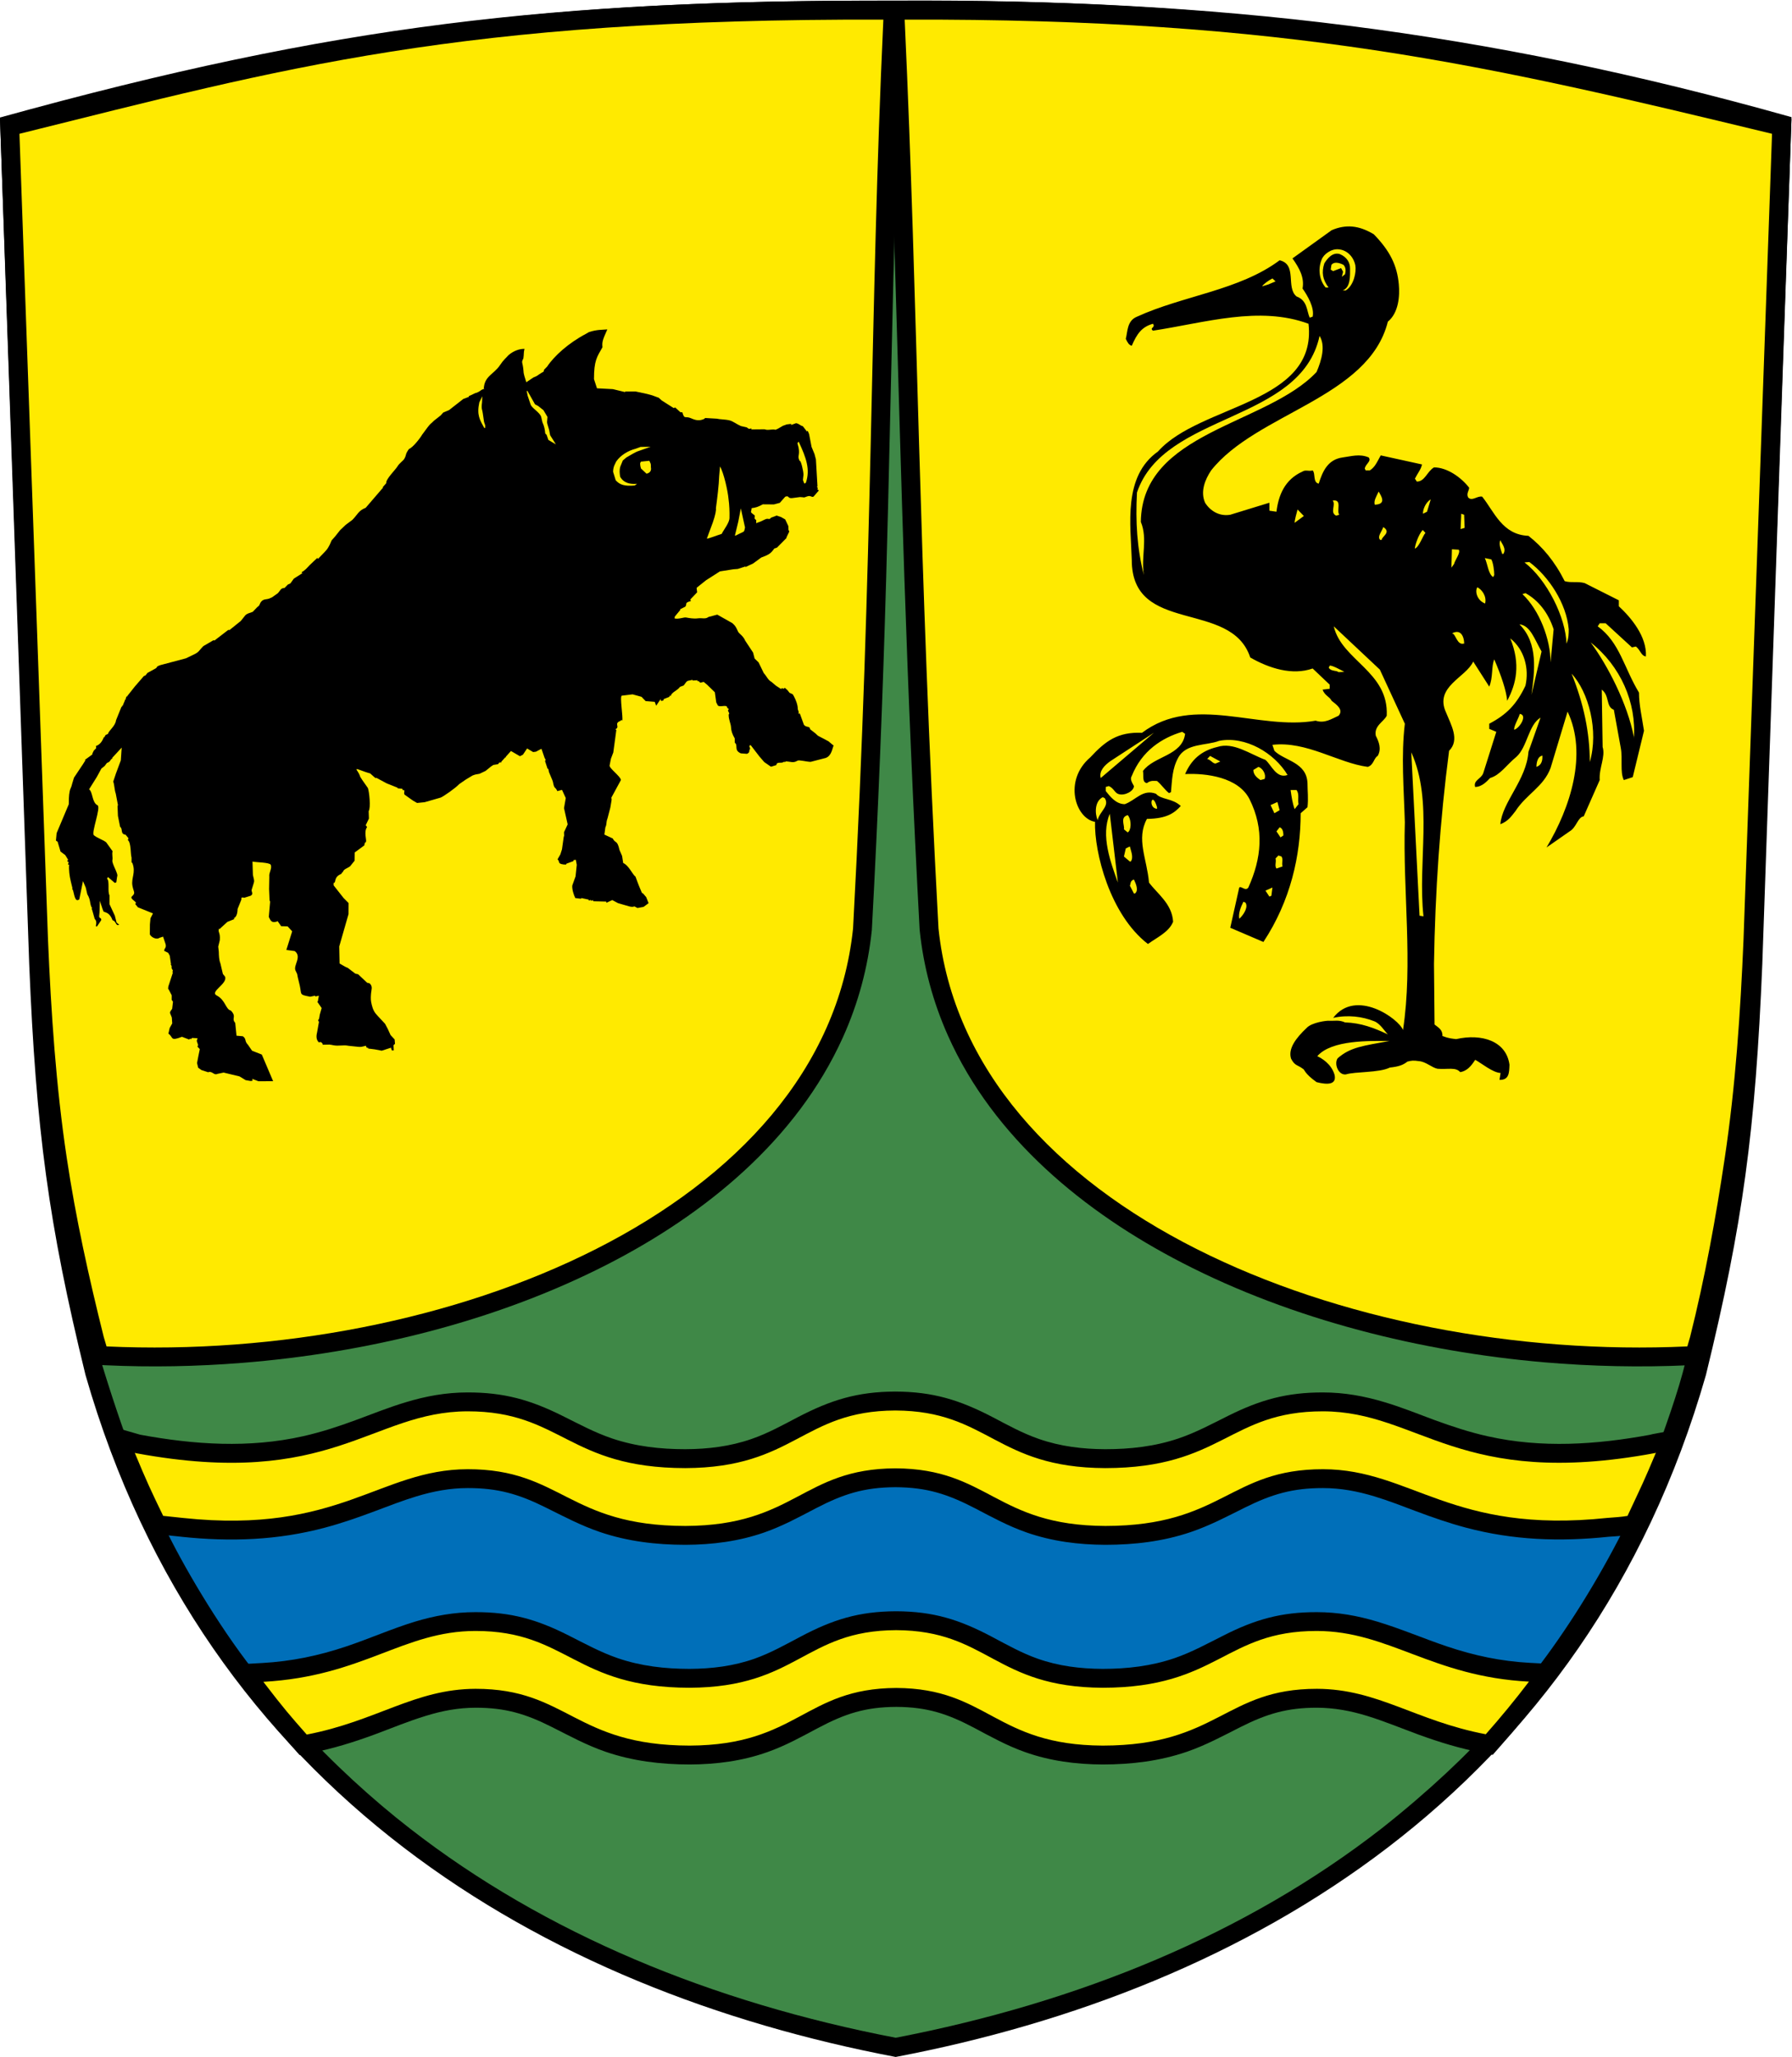 <?xml version="1.0" encoding="UTF-8" standalone="no"?>
<!-- Created with Inkscape (http://www.inkscape.org/) -->

<svg
   xmlns:dc="http://purl.org/dc/elements/1.1/"
   xmlns:cc="http://creativecommons.org/ns#"
   xmlns:rdf="http://www.w3.org/1999/02/22-rdf-syntax-ns#"
   xmlns:svg="http://www.w3.org/2000/svg"
   xmlns="http://www.w3.org/2000/svg"
   xmlns:sodipodi="http://sodipodi.sourceforge.net/DTD/sodipodi-0.dtd"
   xmlns:inkscape="http://www.inkscape.org/namespaces/inkscape"
   version="1.1"
   id="svg29"
   xml:space="preserve"
   width="160.132"
   height="183.763"
   viewBox="0 0 160.132 183.763"
   sodipodi:docname="SQB2018.01.svg"
   inkscape:version="0.92.2 5c3e80d, 2017-08-06"><defs
     id="defs33"><clipPath
       clipPathUnits="userSpaceOnUse"
       id="clipPath41"><path
         d="M 10.231,1.258 H 130.33 V 139.081 H 10.231 Z"
         id="path39"
         inkscape:connector-curvature="0" /></clipPath><clipPath
       clipPathUnits="userSpaceOnUse"
       id="clipPath49"><path
         d="M 0,141.73 H 141.73 V 0 H 0 Z"
         id="path47"
         inkscape:connector-curvature="0" /></clipPath></defs><sodipodi:namedview
     pagecolor="#ffffff"
     bordercolor="#666666"
     borderopacity="1"
     objecttolerance="10"
     gridtolerance="10"
     guidetolerance="10"
     inkscape:pageopacity="0"
     inkscape:pageshadow="2"
     inkscape:window-width="943"
     inkscape:window-height="703"
     id="namedview31"
     showgrid="false"
     inkscape:zoom="2.5982503"
     inkscape:cx="50.05538"
     inkscape:cy="138.99391"
     inkscape:window-x="0"
     inkscape:window-y="0"
     inkscape:window-maximized="0"
     inkscape:current-layer="g37" /><g
     id="g37"
     inkscape:groupmode="layer"
     inkscape:label="SQB2018.01"
     transform="matrix(1.333,0,0,-1.333,-13.641,185.441)"
     clip-path="url(#clipPath41)"><g
       id="g43"><g
         id="g45"
         clip-path="url(#clipPath49)"><g
           id="g51"
           transform="translate(121.374,41.392)"><path
             d="m 0,0 c 0.483,1.893 0.729,3.908 1.632,5.948 0.997,4.072 2.242,8.103 2.847,12.252 0.725,4.967 1.05,9.956 1.253,14.966 l 1.919,55.78 c -20.705,5.152 -36.772,7.821 -58.748,7.472 m 0,0 c -21.311,0.458 -37.252,-1.801 -58.851,-7.589 l 2.028,-55.666 c 0.206,-5.009 0.529,-9.999 1.251,-14.965 0.607,-4.149 1.487,-8.23 2.483,-12.303 7.403,-25.78 27.948,-39.9 53.089,-44.742 22.954,4.424 42.085,16.58 50.873,38.29 L 0,0 m -51.097,-40.134 c 23.6,4.488 46.295,17.736 54.315,45.703 2.487,10.164 3.318,16.412 3.78,27.546 l 1.958,56.757 c -20.678,5.829 -38.594,7.918 -60.053,7.813 -22.988,0.018 -37.432,-1.582 -60.046,-7.838 l 1.96,-56.732 c 0.46,-11.138 1.288,-17.387 3.775,-27.546 8.022,-27.967 30.705,-41.215 54.311,-45.703"
             style="fill:#000000;fill-opacity:1;fill-rule:nonzero;stroke:none"
             id="path53"
             inkscape:connector-curvature="0" /></g><g
           id="g55"
           transform="translate(19.306,41.143)"><path
             d="m 0,0 0.163,-0.041 c 13.012,-2.397 15.758,2.801 22.201,2.821 6.272,0 6.722,-3.798 14.559,-3.805 7.344,0.03 7.809,3.834 14.045,3.862 6.239,-0.028 6.7,-3.832 14.047,-3.862 7.84,0.007 8.287,3.805 14.559,3.805 6.446,-0.02 8.988,-5.225 22.031,-2.816 l 0.143,0.041 c 0.696,2.035 1.693,4.626 2.204,6.851 C 81.175,5.905 55.968,14.995 53.975,34.348 52.678,53.476 52.181,76.36 51.27,96.756 l -0.302,0.021 -0.287,-0.018 C 49.766,76.362 49.021,52.233 48.22,34.226 44.742,13.756 20.695,6.652 -2.336,6.863 -1.736,4.854 -0.752,1.867 0,0"
             style="fill:#3f8847;fill-opacity:1;fill-rule:nonzero;stroke:none"
             id="path57"
             inkscape:connector-curvature="0" /></g><g
           id="g59"
           transform="translate(103.512,25.718)"><path
             d="m 0,0 c -1.449,0.501 -2.903,0.877 -4.627,0.882 -6.271,0 -6.724,-3.798 -14.559,-3.806 -7.343,0.033 -7.809,3.831 -14.047,3.862 -6.238,-0.031 -6.716,-3.829 -14.059,-3.862 -7.838,0.008 -8.272,3.806 -14.546,3.806 -1.721,-0.005 -3.18,-0.384 -4.632,-0.885 -1.914,-0.718 -4.303,-1.71 -6.841,-2.191 2.334,-2.579 5.014,-5.02 7.51,-6.955 9.093,-7.074 20.28,-11.658 32.564,-14.024 12.296,2.368 23.49,6.953 32.591,14.039 3.147,2.484 5.833,5.03 7.504,6.961 C 4.837,-1.86 2.222,-0.838 0,0"
             style="fill:#3f8847;fill-opacity:1;fill-rule:nonzero;stroke:none"
             id="path61"
             inkscape:connector-curvature="0" /></g><g
           id="g63"
           transform="translate(70.711,137.742)"><path
             d="m 0,0 c -0.267,-5.801 -0.444,-11.602 -0.592,-17.404 -0.163,-6.664 -0.292,-13.327 -0.48,-19.988 -0.224,-7.848 -0.536,-15.689 -0.959,-23.533 v -0.03 l -0.005,-0.031 c -0.259,-2.478 -0.907,-4.875 -1.929,-7.147 -3.107,-6.901 -9.264,-11.903 -15.875,-15.274 -7.456,-3.804 -16.092,-5.898 -24.409,-6.559 -3.041,-0.244 -6.096,-0.301 -9.139,-0.16 l -0.895,0.043 -0.256,0.853 -0.079,0.251 -0.117,0.394 -0.008,0.025 -0.005,0.026 c -1.004,4.007 -1.896,8.045 -2.511,12.131 -0.73,4.88 -1.055,9.805 -1.263,14.736 v 0.004 l -1.956,55.053 0.999,0.247 c 4.66,1.157 9.314,2.35 14,3.402 6.228,1.396 12.422,2.47 18.77,3.149 8.439,0.903 16.966,1.161 25.451,1.135 L 0.061,1.32 Z"
             style="fill:#000000;fill-opacity:1;fill-rule:nonzero;stroke:none"
             id="path65"
             inkscape:connector-curvature="0" /></g><g
           id="g67"
           transform="translate(67.419,76.885)"><path
             d="m 0,0 c 1.367,25.363 1.111,41.01 2.031,60.915 -28.514,0.084 -40.208,-3.257 -57.913,-7.651 l 1.914,-54.022 c 0.209,-4.89 0.529,-9.759 1.256,-14.606 0.605,-4.05 1.487,-8.034 2.481,-12.008 l 0.114,-0.384 0.074,-0.25 C -27.259,-29.057 -1.98,-18.874 0,0"
             style="fill:#ffea00;fill-opacity:1;fill-rule:nonzero;stroke:none"
             id="path69"
             inkscape:connector-curvature="0" /></g><g
           id="g71"
           transform="translate(70.876,139.065)"><path
             d="M 0,0 C 7.308,0.026 14.627,-0.201 21.907,-0.875 27.886,-1.427 33.784,-2.3 39.676,-3.444 45.973,-4.671 52.211,-6.179 58.45,-7.686 l 1.001,-0.241 -1.955,-55.066 c -0.208,-4.93 -0.531,-9.853 -1.266,-14.736 -0.607,-4.078 -1.348,-8.131 -2.349,-12.13 l -0.006,-0.023 -0.003,-0.026 -0.118,-0.397 -0.079,-0.248 -0.261,-0.856 -0.89,-0.04 c -3.216,-0.148 -6.444,-0.076 -9.655,0.198 -8.262,0.717 -16.841,2.842 -24.242,6.658 -6.56,3.379 -12.666,8.371 -15.727,15.247 -0.996,2.24 -1.634,4.598 -1.888,7.037 l -0.006,0.061 c -0.421,7.842 -0.757,15.68 -1.021,23.529 -0.224,6.66 -0.402,13.324 -0.6,19.987 -0.175,5.803 -0.376,11.606 -0.643,17.409 l -0.064,1.318 z"
             style="fill:#000000;fill-opacity:1;fill-rule:nonzero;stroke:none"
             id="path73"
             inkscape:connector-curvature="0" /></g><g
           id="g75"
           transform="translate(73.147,76.885)"><path
             d="m 0,0 c -1.37,25.363 -1.35,41.01 -2.268,60.915 25.749,0.084 38.891,-2.999 58.145,-7.651 L 53.965,-0.76 c -0.208,-4.888 -0.531,-9.76 -1.255,-14.604 -0.604,-4.05 -1.327,-8.034 -2.326,-12.008 L 50.271,-27.759 50.2,-28.006 C 27.414,-29.057 1.978,-18.877 0,0"
             style="fill:#ffea00;fill-opacity:1;fill-rule:nonzero;stroke:none"
             id="path77"
             inkscape:connector-curvature="0" /></g><g
           id="g79"
           transform="translate(120.568,95.119)"><path
             d="m 0,0 c 0.076,1.344 -1.015,2.625 -1.814,3.364 v 0.4 l -2.294,1.154 c -0.467,0.13 -0.938,0 -1.336,0.13 -0.677,1.344 -1.491,2.302 -2.429,3.037 -1.759,0.069 -2.292,1.616 -3.102,2.626 -0.33,0.069 -0.671,-0.33 -0.937,-0.058 -0.143,0.257 0.063,0.463 0.063,0.659 -0.531,0.684 -1.468,1.36 -2.356,1.36 -0.468,-0.277 -0.608,-0.951 -1.151,-0.951 l -0.127,0.196 c 0.203,0.405 0.404,0.611 0.474,0.952 l -2.767,0.608 c -0.257,-0.471 -0.4,-0.805 -0.736,-1.01 h -0.271 l -0.064,0.127 c 0.064,0.333 0.463,0.478 0.267,0.745 -0.607,0.265 -1.205,0.069 -1.746,0 -1.007,-0.137 -1.348,-0.944 -1.607,-1.756 -0.406,0.078 -0.203,0.688 -0.406,0.884 -0.277,-0.072 -0.473,0.061 -0.677,-0.072 -1.208,-0.537 -1.617,-1.615 -1.749,-2.694 l -0.474,0.069 v 0.534 l -2.624,-0.806 c -0.745,-0.127 -1.353,0.272 -1.688,0.806 -0.331,0.751 0,1.554 0.405,2.163 3.035,3.844 10.566,4.851 11.847,9.97 0.736,0.603 0.804,1.75 0.736,2.496 -0.113,1.275 -0.591,2.244 -1.676,3.361 -1.006,0.608 -1.884,0.677 -2.826,0.274 l -2.627,-1.89 c 0.475,-0.674 0.809,-1.285 0.676,-2.019 0.33,-0.472 0.812,-1.283 0.677,-1.888 l -0.201,-0.062 c -0.203,0.468 -0.146,1.145 -0.88,1.42 -0.734,0.598 0.068,2.147 -1.134,2.422 -2.707,-2.02 -6.471,-2.364 -9.563,-3.78 -0.679,-0.275 -0.62,-1.013 -0.749,-1.481 0.129,-0.269 0.205,-0.412 0.401,-0.466 0.348,0.807 0.676,1.267 1.421,1.473 0.198,-0.265 -0.265,-0.265 0,-0.463 3.493,0.532 7.128,1.687 10.428,0.463 0.606,-5.383 -7.266,-5.383 -10.087,-8.556 -2.367,-1.676 -1.831,-4.918 -1.762,-7.273 0,-5.056 6.66,-2.626 7.942,-6.536 1.284,-0.738 2.831,-1.216 4.184,-0.738 l 1.143,-1.084 v -0.275 l -0.478,-0.058 c 0.146,-0.405 0.478,-0.473 0.609,-0.748 0.339,-0.265 0.817,-0.603 0.466,-1 -0.466,-0.206 -0.929,-0.537 -1.537,-0.333 -3.839,-0.675 -8.155,1.814 -11.643,-0.812 -1.627,0.069 -2.45,-0.552 -3.47,-1.649 -1.814,-1.554 -0.993,-4.096 0.321,-4.319 -0.053,-2.028 0.989,-6.218 3.546,-8.185 0.679,0.478 1.413,0.811 1.688,1.488 -0.067,1.214 -1.078,1.893 -1.615,2.629 -0.144,1.615 -0.874,2.92 -0.139,4.266 1.343,0.015 1.847,0.402 2.267,0.865 -0.548,0.524 -1.329,0.42 -1.66,0.819 -0.887,0.336 -1.347,-0.427 -2.092,-0.697 -0.608,0 -1.006,0.547 -1.276,0.88 v 0.275 l 0.206,0.058 c 0.33,-0.137 0.401,-0.47 0.661,-0.539 0.409,-0.127 1.022,0.206 1.022,0.539 -0.145,0.265 -0.273,0.474 -0.145,0.677 0.676,1.687 2.018,2.55 3.381,2.959 l 0.195,-0.135 c -0.195,-1.48 -2.089,-1.48 -2.824,-2.49 0.059,-0.334 -0.076,-0.746 0.26,-0.814 0.271,0.205 0.475,0.145 0.681,0.145 0.325,-0.273 0.529,-0.606 0.803,-0.812 l 0.13,0.058 c 0.078,0.814 0.078,1.56 0.478,2.295 0.531,1.011 1.888,0.812 2.753,1.148 1.761,0.341 3.704,-0.812 4.586,-2.287 -0.743,-0.27 -1.083,0.669 -1.48,1.01 -1.072,0.404 -2.155,1.218 -3.235,0.865 -1.081,-0.255 -1.744,-0.865 -2.152,-1.814 1.416,0.068 3.564,-0.207 4.315,-1.677 1.013,-2.025 0.803,-3.979 -0.076,-5.928 -0.197,-0.275 -0.468,0.127 -0.611,0 l -0.602,-2.697 2.223,-0.951 c 1.821,2.762 2.497,5.796 2.497,8.627 l 0.457,0.403 c 0.07,0.607 0,1.085 0,1.615 -0.057,1.411 -1.538,1.49 -2.218,2.167 l -0.133,0.399 c 2.294,0.268 4.391,-1.213 6.393,-1.477 0.405,0.127 0.405,0.597 0.665,0.735 0.271,0.47 0.078,0.951 -0.127,1.351 -0.133,0.668 0.536,0.938 0.733,1.343 0.143,2.961 -3.017,3.696 -3.551,5.992 l 3.089,-2.901 1.676,-3.628 c -0.258,-2.157 -0.065,-4.381 0,-6.604 -0.138,-4.649 0.554,-9.465 -0.123,-13.925 -0.267,0.743 -3.155,2.819 -4.682,0.815 0.979,0.216 1.946,0.094 2.755,-0.227 0.39,-0.153 0.661,-0.621 0.91,-0.878 -0.94,0.438 -1.782,0.766 -2.872,0.802 -0.399,0.18 -0.686,0.092 -1.04,0.109 -0.17,0.023 -1.192,-0.109 -1.528,-0.478 -0.724,-0.682 -1.26,-1.397 -1.047,-2.062 0.255,-0.493 0.44,-0.408 0.788,-0.676 0.133,-0.048 0.064,-0.282 0.92,-0.896 0.771,-0.197 1.352,-0.16 1.208,0.489 -0.219,0.751 -0.882,1.12 -1.159,1.249 0.958,1.107 3.539,1.024 4.838,1.021 -1.762,-0.328 -2.614,-0.41 -3.47,-1.158 -0.258,-0.359 0.034,-1.145 0.548,-1.084 0.618,0.196 2.229,0.102 2.947,0.459 0.62,0.068 0.89,0.175 1.182,0.401 0.271,0.067 0.396,0.089 0.762,0.031 0.463,-0.026 0.887,-0.446 1.256,-0.512 0.701,-0.056 1.218,0.128 1.518,-0.226 0.599,0.097 0.892,0.68 1.007,0.826 0.414,-0.225 1.181,-0.864 1.7,-0.882 l -0.073,-0.463 c 0.645,-0.013 0.65,0.463 0.67,1.017 -0.213,1.585 -1.858,2.107 -3.577,1.715 -0.263,0.036 -0.479,0.041 -0.92,0.207 0.026,0.409 -0.261,0.567 -0.526,0.77 l -0.038,4.056 c 0.074,4.783 0.404,9.642 1.012,14.29 0.734,0.733 0.128,1.743 -0.199,2.557 -0.813,1.745 1.337,2.353 1.816,3.425 l 1.075,-1.68 c 0.262,0.608 0.135,1.344 0.336,1.824 0.472,-1.094 0.813,-2.106 0.866,-2.775 0.612,1.145 0.91,2.45 0.208,4.184 0.948,-0.752 1.277,-2.019 1.017,-3.174 -0.607,-1.275 -1.278,-1.941 -2.427,-2.547 v -0.344 l 0.473,-0.198 -0.872,-2.763 c -0.137,-0.399 -0.676,-0.471 -0.549,-0.931 0.474,0 0.81,0.4 1.007,0.598 0.686,0.204 1.09,0.873 1.761,1.419 0.735,0.66 0.808,2.148 1.619,2.628 L -7.873,-6.39 c -0.137,-1.894 -1.759,-3.364 -1.883,-4.853 0.528,0.204 0.734,0.53 1.011,0.878 0.735,1.14 1.879,1.621 2.354,2.888 l 1.141,3.781 c 1.343,-2.832 0.204,-6.408 -1.413,-9.106 l 1.548,1.079 c 0.473,0.275 0.54,0.952 0.948,1.01 l 1.071,2.429 c -0.058,0.807 0.399,1.557 0.196,2.217 l -0.059,3.844 c 0.539,-0.405 0.262,-1.148 0.811,-1.351 l 0.462,-2.544 c 0.143,-0.754 -0.063,-1.616 0.207,-2.166 l 0.597,0.196 0.755,3.109 c -0.133,0.88 -0.336,1.743 -0.336,2.557 -1.016,1.677 -1.286,3.364 -2.767,4.443 l 0.134,0.203 h 0.399 l 1.761,-1.616 0.267,0.059 C -0.338,0.399 -0.338,0.059 0,0 m -8.823,-4.913 c -0.065,0.207 0.307,0.792 0.366,1.064 0.533,-0.061 0.022,-0.934 -0.366,-1.064 m -18.36,-12.593 -0.078,-0.071 c -0.064,0.336 0.078,0.741 0.28,1.14 l 0.134,-0.059 c 0.197,-0.275 -0.076,-0.745 -0.336,-1.01 m -1.346,10.467 -0.318,-0.137 c -0.204,0 -0.299,0.244 -0.562,0.304 l 0.193,0.207 z m 2.968,-1.173 -0.279,-0.072 c -0.203,0.138 -0.475,0.342 -0.475,0.677 l 0.34,0.207 c 0.262,-0.077 0.539,-0.481 0.414,-0.812 m 0.735,-5.325 0.193,0.199 0.207,-0.07 c 0.124,-0.196 0,-0.404 0.066,-0.666 l -0.405,-0.14 c -0.139,0.199 0,0.402 -0.061,0.677 m -0.211,-1.949 -0.068,-0.55 -0.134,-0.058 -0.263,0.4 z m 0.483,5.183 -0.35,-0.204 -0.257,0.547 0.46,0.206 z m 0.252,-1.693 -0.193,-0.129 -0.27,0.402 0.211,0.275 c 0.194,-0.069 0.252,-0.275 0.252,-0.548 m 0.483,3.046 h 0.399 c 0.203,-0.275 0.068,-0.608 0.133,-0.949 l -0.26,-0.333 c -0.145,0.399 -0.203,0.801 -0.272,1.282 m -8.953,-1.15 v -0.109 c -0.633,0.033 -0.34,1.272 0,0.109 m -1.821,-5.259 c 0.059,0.076 0,0.334 0.273,0.41 0.132,-0.275 0.336,-0.745 0.063,-0.939 h -0.063 z m -0.273,2.496 0.273,0.13 c 0.059,-0.275 0.273,-0.736 0.059,-1.01 h -0.059 l -0.398,0.335 z m 0.129,2.229 c 0.203,-0.206 0.272,-0.814 0.076,-1.089 l -0.076,-0.069 -0.254,0.209 c 0.058,0.27 -0.278,0.812 0.254,0.949 m -1.202,0.092 0.543,-4.61 c -0.48,1.34 -1.167,3.142 -0.543,4.61 m -0.473,1.111 0.138,-0.066 c 0.335,-0.531 -0.336,-0.868 -0.479,-1.473 -0.198,0.463 -0.198,1.27 0.341,1.539 m 3.434,4.321 -3.569,-3.036 c -0.13,0.471 0.273,0.873 0.671,1.147 z m 8.152,30.249 -0.483,-0.206 -0.417,-0.127 c 0.067,0.132 0.417,0.392 0.689,0.529 z m 3.696,0.789 0.049,0.318 c 0.162,0.216 0.493,0.163 0.808,0 0.158,-0.163 0.166,-0.392 0.102,-0.634 l -0.212,-0.163 0.082,0.334 -0.133,0.247 -0.533,-0.204 z m -0.34,-1.201 c -0.405,0.471 -0.54,1.216 -0.262,1.883 0.128,0.343 0.638,0.727 1.133,0.677 0.591,-0.051 1.007,-0.522 1.12,-1.072 0.078,-0.46 -0.102,-1.351 -0.644,-1.684 h -0.203 c 0.541,0.196 0.493,1.008 0.493,1.473 0,0.402 -0.216,0.768 -0.687,0.964 -0.477,0.148 -0.834,-0.29 -1.037,-0.623 -0.195,-0.6 -0.117,-1.076 0.283,-1.618 z M -33.857,9.017 c 0.475,-1.14 0,-2.35 0.203,-3.559 -0.463,1.816 -0.564,3.564 -0.463,5.528 1.818,5.391 10.974,4.648 12.242,10.499 0.405,-0.661 0.143,-1.617 -0.203,-2.421 -3.358,-3.567 -11.711,-3.972 -11.779,-10.047 m 10.927,0.397 -0.617,-0.456 c 0,0.206 0.127,0.618 0.195,0.893 z m 1.74,-10.024 c 0.203,0 0.704,-0.275 0.975,-0.423 l -0.393,-0.017 c -0.127,0.127 -0.524,0.04 -0.654,0.305 z m 0.635,10.108 -0.209,-0.061 c -0.442,0.203 0,0.734 -0.233,1.009 0.666,0.107 0.233,-0.676 0.442,-0.948 m 2.379,0.673 c -0.079,0.268 0.095,0.525 0.26,0.881 0.203,-0.339 0.528,-0.85 -0.26,-0.881 m 0.463,-2.36 h -0.097 c -0.223,0.216 0.097,0.539 0.204,0.86 0.569,-0.351 -0.118,-0.644 -0.107,-0.86 m 1.985,-14.234 c 1.49,-3.293 0.415,-7.356 0.819,-10.991 l -0.265,0.04 z m 0.768,14.901 0.181,-0.194 c -0.181,-0.201 -0.417,-0.944 -0.709,-1.058 0,0.203 0.238,0.946 0.528,1.252 m 0.287,1.223 -0.271,-0.135 c -0.016,0.232 0.146,0.741 0.521,0.962 z m 1.67,-8.154 c 0.71,0.376 0.852,-0.442 0.818,-0.812 v 0.136 c -0.487,-0.163 -0.555,0.676 -0.818,0.676 m 0.14,4.646 -0.177,-0.244 c 0,0.196 0.037,0.964 0.037,1.234 l 0.458,-0.028 c 0.137,-0.204 -0.249,-0.687 -0.318,-0.962 m 0.712,2.425 -0.272,-0.082 c 0,0.195 0.043,0.756 0.043,1.03 l 0.195,-0.068 z m 1.373,-5.069 c -0.536,0.199 -0.701,0.817 -0.522,1.089 0.288,-0.142 0.644,-0.587 0.522,-1.089 m 0.613,1.909 -0.074,-0.138 c -0.33,0.206 -0.366,0.873 -0.56,1.275 l 0.433,-0.087 c 0.127,-0.198 0.201,-0.776 0.201,-1.05 m 0.606,1.414 H -9.632 C -9.69,7.075 -9.894,7.518 -9.756,7.793 -9.69,7.594 -9.319,7.226 -9.559,6.872 m 2.62,-13.517 c 0,-0.145 0.043,-0.605 -0.4,-0.755 0,0.065 0,0.687 0.4,0.755 m -1.539,8.8 c 0.735,-0.076 1.012,-1.007 1.485,-1.821 l -0.676,-2.903 c 0.203,1.559 0.475,3.44 -0.809,4.724 m 0.201,2.023 0.203,0.066 c 0.88,-0.48 1.539,-1.344 1.889,-2.422 l -0.206,-2.224 c 0,1.55 -0.747,3.509 -1.886,4.58 m 3.104,-2.356 c 0,-0.275 0,-0.609 -0.147,-0.951 V 0.812 C -5.363,2.631 -6.652,5.16 -8.137,6.302 L -7.814,6.33 C -6.535,5.381 -5.32,3.567 -5.173,1.822 m 1.411,-8.9 c 0,1.968 -0.405,3.903 -1.218,5.924 1.139,-1.222 1.835,-3.825 1.218,-5.924 m 0.058,8.02 c 2.011,-1.58 3.084,-4.043 2.896,-6.46 v 0.137 c -0.437,2.222 -1.744,4.768 -2.896,6.323"
             style="fill:#000000;fill-opacity:1;fill-rule:nonzero;stroke:none"
             id="path81"
             inkscape:connector-curvature="0" /></g><g
           id="g83"
           transform="translate(70.193,29.366)"><path
             d="m 0,0 c -2.108,-0.01 -3.488,-0.463 -5.323,-1.424 -1.144,-0.6 -2.21,-1.191 -3.44,-1.619 -1.705,-0.595 -3.457,-0.819 -5.259,-0.826 h -0.008 c -1.942,0.003 -3.846,0.223 -5.694,0.851 -1.301,0.441 -2.425,1.041 -3.648,1.653 -1.787,0.887 -3.17,1.292 -5.19,1.289 -1.19,0 -2.301,-0.208 -3.437,-0.555 -0.916,-0.277 -1.813,-0.628 -2.71,-0.967 -1.05,-0.393 -2.1,-0.765 -3.183,-1.066 l -0.013,-0.002 -0.007,-0.002 c -1.752,-0.451 -3.165,-0.678 -4.963,-0.797 l -0.666,-0.048 -0.414,0.524 c -0.691,0.875 -1.342,1.786 -1.965,2.709 -1.495,2.214 -2.958,4.664 -4.115,7.073 l -0.974,2.043 2.25,-0.239 1.424,-0.16 c 2.946,-0.305 5.767,-0.214 8.635,0.56 2.064,0.554 3.968,1.444 5.996,2.063 1.368,0.417 2.716,0.659 4.149,0.664 2.418,0 4.186,-0.498 6.32,-1.565 1.108,-0.553 2.152,-1.13 3.332,-1.526 1.586,-0.537 3.218,-0.72 4.886,-0.723 1.513,0.007 2.987,0.186 4.42,0.687 1.096,0.383 2.062,0.933 3.081,1.47 2.194,1.162 3.964,1.707 6.48,1.72 h 0.013 C 2.497,11.774 4.276,11.226 6.48,10.078 7.509,9.536 8.49,8.986 9.599,8.6 11.04,8.096 12.522,7.917 14.047,7.91 c 1.662,0.003 3.297,0.186 4.881,0.723 1.182,0.396 2.222,0.973 3.333,1.526 2.135,1.067 3.902,1.565 6.323,1.565 1.432,-0.005 2.78,-0.247 4.147,-0.664 2.016,-0.614 3.912,-1.504 5.962,-2.056 2.831,-0.771 5.619,-0.872 8.533,-0.582 0.983,0.135 0.391,0.037 1.558,0.16 L 51.08,8.815 50.045,6.752 C 48.344,3.386 46.291,0.005 43.983,-2.974 l -0.402,-0.508 -0.641,0.02 c -1.797,0.059 -3.299,0.358 -5.035,0.834 -1.081,0.295 -2.134,0.669 -3.184,1.056 -0.897,0.336 -1.792,0.679 -2.712,0.957 -1.136,0.341 -2.252,0.544 -3.444,0.552 -2.023,0 -3.406,-0.408 -5.19,-1.3 -1.223,-0.606 -2.347,-1.214 -3.652,-1.655 -1.848,-0.626 -3.744,-0.848 -5.691,-0.851 H 14.021 C 12.222,-3.862 10.47,-3.638 8.762,-3.043 7.538,-2.615 6.469,-2.024 5.326,-1.424 3.488,-0.463 2.11,-0.01 0,0"
             style="fill:#000000;fill-opacity:1;fill-rule:nonzero;stroke:none"
             id="path85"
             inkscape:connector-curvature="0" /></g><g
           id="g87"
           transform="translate(108.433,27.954)"><path
             d="m 0,0 c -3.679,1.019 -6.088,2.603 -9.675,2.61 -6.262,0.006 -6.708,-3.796 -14.538,-3.803 -7.334,0.031 -7.796,3.844 -14.027,3.87 -6.231,-0.026 -6.691,-3.839 -14.027,-3.87 -7.825,0.007 -8.277,3.798 -14.538,3.798 -3.584,-0.009 -5.994,-1.62 -9.662,-2.635 -1.894,-0.491 -2.888,-0.636 -4.734,-0.764 -2.443,3.102 -4.804,7.19 -5.933,9.546 l 1.429,-0.16 c 10.329,-1.071 13.038,3.262 18.913,3.277 6.261,0.005 6.713,-3.804 14.538,-3.814 7.334,0.033 7.755,3.851 13.983,3.88 6.234,-0.029 6.74,-3.847 14.074,-3.88 7.824,0.01 8.276,3.819 14.538,3.814 5.853,-0.015 8.558,-4.32 18.795,-3.293 0.328,0.044 1.138,0.117 1.541,0.155 C 8.862,5.129 6.719,1.764 4.743,-0.788 3.193,-0.735 2.049,-0.557 0,0"
             style="fill:#006fb9;fill-opacity:1;fill-rule:nonzero;stroke:none"
             id="path89"
             inkscape:connector-curvature="0" /></g><g
           id="g91"
           transform="translate(70.259,39.444)"><path
             d="m 0,0 c -2.118,-0.011 -3.508,-0.464 -5.351,-1.423 -1.149,-0.6 -2.219,-1.185 -3.452,-1.615 -1.708,-0.593 -3.465,-0.816 -5.27,-0.824 h -0.005 c -1.952,0.002 -3.861,0.226 -5.712,0.852 -1.309,0.443 -2.438,1.048 -3.663,1.654 -1.795,0.892 -3.185,1.299 -5.216,1.297 -1.19,0 -2.301,-0.212 -3.437,-0.555 -0.951,-0.287 -1.876,-0.652 -2.804,-0.999 -1.095,-0.41 -2.186,-0.792 -3.315,-1.094 -3.2,-0.856 -6.355,-0.962 -9.639,-0.616 l -0.013,0.003 c -0.453,0.05 -0.907,0.091 -1.36,0.144 l -0.686,0.082 -0.303,0.623 c -0.691,1.43 -1.321,2.819 -1.932,4.289 l -1.004,2.43 2.522,-0.727 0.023,-0.005 c 3.612,-0.669 7.29,-0.913 10.9,-0.102 1.217,0.272 2.384,0.656 3.556,1.089 1.096,0.404 2.189,0.845 3.313,1.183 1.372,0.417 2.724,0.664 4.169,0.664 2.422,0.004 4.197,-0.492 6.34,-1.56 1.115,-0.552 2.163,-1.124 3.345,-1.524 1.591,-0.537 3.231,-0.72 4.904,-0.72 1.522,0.006 3.007,0.183 4.451,0.687 1.103,0.382 2.079,0.926 3.108,1.465 2.212,1.148 3.989,1.7 6.516,1.71 h 0.012 C 2.521,6.398 4.302,5.846 6.51,4.698 7.537,4.159 8.516,3.615 9.619,3.233 11.065,2.729 12.55,2.552 14.072,2.546 c 1.668,0 3.316,0.183 4.902,0.72 1.184,0.4 2.232,0.972 3.345,1.524 2.148,1.068 3.917,1.564 6.34,1.56 1.442,0 2.793,-0.247 4.171,-0.664 1.124,-0.338 2.215,-0.779 3.317,-1.189 1.175,-0.427 2.342,-0.816 3.565,-1.086 3.6,-0.808 7.267,-0.564 10.875,0.102 l 0.16,0.041 2.311,0.429 -0.915,-2.167 C 51.535,0.363 50.887,-1.03 50.226,-2.461 l -0.278,-0.59 -0.642,-0.119 c -0.468,-0.087 -0.993,-0.12 -1.475,-0.15 -3.274,-0.344 -6.419,-0.238 -9.608,0.615 -1.129,0.3 -2.22,0.682 -3.316,1.092 -0.923,0.347 -1.853,0.712 -2.802,0.999 -1.138,0.343 -2.249,0.555 -3.441,0.555 -2.028,0.002 -3.419,-0.405 -5.217,-1.297 -1.219,-0.606 -2.353,-1.211 -3.657,-1.654 -1.853,-0.626 -3.757,-0.85 -5.712,-0.852 h -0.006 c -1.803,0.008 -3.561,0.231 -5.268,0.824 -1.237,0.43 -2.302,1.015 -3.45,1.615 C 3.503,-0.464 2.117,-0.011 0,0"
             style="fill:#000000;fill-opacity:1;fill-rule:nonzero;stroke:none"
             id="path93"
             inkscape:connector-curvature="0" /></g><g
           id="g95"
           transform="translate(117.983,37.385)"><path
             d="m 0,0 c -10.428,-1.104 -13.143,3.251 -19.056,3.264 -6.286,0.005 -6.739,-3.796 -14.59,-3.803 -7.365,0.03 -7.825,3.833 -14.079,3.861 -6.253,-0.028 -6.715,-3.831 -14.078,-3.861 -7.852,0.007 -8.307,3.808 -14.593,3.803 -5.911,-0.013 -8.631,-4.373 -19.061,-3.269 -0.508,0.056 -0.892,0.091 -1.355,0.143 -0.803,1.658 -1.103,2.294 -1.903,4.222 l 0.127,-0.03 c 13.073,-2.409 15.719,2.799 22.184,2.814 6.286,0.002 6.736,-3.796 14.591,-3.806 7.362,0.03 7.825,3.836 14.079,3.861 6.253,-0.025 6.715,-3.831 14.077,-3.861 7.852,0.01 8.304,3.808 14.592,3.806 C -12.599,7.129 -9.95,1.91 3.162,4.34 L 3.256,4.368 C 2.438,2.417 2.349,2.264 1.352,0.135 1.026,0.073 0.414,0.028 0,0"
             style="fill:#ffea00;fill-opacity:1;fill-rule:nonzero;stroke:none"
             id="path97"
             inkscape:connector-curvature="0" /></g><g
           id="g99"
           transform="translate(70.314,24.72)"><path
             d="m 0,0 c -2.076,-0.01 -3.434,-0.458 -5.236,-1.412 -1.132,-0.601 -2.181,-1.189 -3.401,-1.618 -1.686,-0.598 -3.422,-0.822 -5.204,-0.831 h -0.008 c -1.929,0.004 -3.811,0.228 -5.643,0.856 -1.287,0.446 -2.398,1.054 -3.605,1.662 -1.752,0.882 -3.111,1.289 -5.102,1.287 -1.159,-0.003 -2.235,-0.204 -3.335,-0.545 -1.164,-0.353 -2.295,-0.826 -3.434,-1.249 -1.416,-0.521 -2.827,-0.959 -4.314,-1.247 l -0.709,-0.136 -0.478,0.542 c -1.048,1.188 -1.996,2.345 -2.959,3.599 l -1.467,1.904 2.397,0.129 c 1.96,0.112 3.763,0.484 5.618,1.107 1.543,0.516 3.033,1.178 4.588,1.656 1.345,0.407 2.67,0.646 4.078,0.646 2.389,0.005 4.136,-0.491 6.243,-1.559 1.098,-0.55 2.128,-1.122 3.295,-1.524 1.56,-0.535 3.173,-0.718 4.817,-0.72 1.497,0.008 2.954,0.185 4.37,0.686 1.085,0.387 2.046,0.932 3.06,1.466 2.169,1.151 3.923,1.7 6.414,1.71 h 0.013 C 2.488,6.399 4.24,5.85 6.411,4.699 7.423,4.165 8.381,3.62 9.472,3.233 c 1.416,-0.501 2.873,-0.678 4.37,-0.686 1.644,0.002 3.254,0.185 4.817,0.72 1.169,0.402 2.194,0.974 3.294,1.524 2.103,1.068 3.854,1.564 6.243,1.559 1.391,0 2.71,-0.234 4.042,-0.633 1.587,-0.476 3.112,-1.137 4.678,-1.664 1.838,-0.618 3.625,-0.997 5.566,-1.102 l 2.38,-0.125 -1.441,-1.9 c -0.939,-1.237 -1.927,-2.435 -2.959,-3.597 l -0.476,-0.542 -0.701,0.138 c -1.49,0.281 -2.89,0.714 -4.306,1.23 -1.134,0.418 -2.262,0.886 -3.417,1.242 -1.113,0.341 -2.199,0.544 -3.363,0.547 -1.988,0.002 -3.35,-0.405 -5.104,-1.287 -1.205,-0.608 -2.319,-1.216 -3.605,-1.662 -1.833,-0.628 -3.712,-0.852 -5.638,-0.856 h -0.01 C 12.057,-3.852 10.323,-3.628 8.636,-3.03 7.423,-2.601 6.368,-2.013 5.239,-1.412 3.435,-0.458 2.075,-0.01 0,0"
             style="fill:#000000;fill-opacity:1;fill-rule:nonzero;stroke:none"
             id="path101"
             inkscape:connector-curvature="0" /></g><g
           id="g103"
           transform="translate(109.834,22.886)"><path
             d="m 0,0 c -4.711,0.896 -7.23,3.032 -11.318,3.045 -6.179,0.003 -6.627,-3.796 -14.355,-3.806 -7.24,0.031 -7.692,3.834 -13.849,3.863 -6.149,-0.029 -6.604,-3.832 -13.846,-3.863 -7.723,0.01 -8.171,3.809 -14.353,3.806 -4.079,-0.013 -6.624,-2.165 -11.317,-3.066 -1.121,1.27 -1.518,1.722 -2.908,3.534 6.698,0.375 9.367,3.402 14.217,3.41 6.181,0.002 6.628,-3.799 14.353,-3.807 7.24,0.03 7.697,3.837 13.846,3.86 6.155,-0.023 6.607,-3.83 13.852,-3.86 7.723,0.008 8.165,3.809 14.35,3.807 C -6.478,6.909 -3.615,3.869 2.895,3.526 1.975,2.315 1.006,1.137 0,0"
             style="fill:#ffea00;fill-opacity:1;fill-rule:nonzero;stroke:none"
             id="path105"
             inkscape:connector-curvature="0" /></g><g
           id="g107"
           transform="translate(66.118,89.148)"><path
             d="M 0,0 -0.041,0.03 -0.343,0.283 -0.78,0.516 c -0.232,0.123 -0.244,0.095 -0.425,0.286 l -0.374,0.292 c -0.012,0.237 -0.254,0.093 -0.414,0.298 l -0.272,0.75 -0.11,0.003 0.042,0.073 -0.071,0.224 c 0.004,0.301 -0.148,0.643 -0.242,0.825 -0.13,0.249 -0.079,0.144 -0.315,0.272 l -0.13,0.17 -0.18,0.161 -0.1,-0.072 -0.076,0.059 -0.081,-0.064 -0.339,0.219 -0.301,0.255 C -4.41,4.399 -4.494,4.653 -4.685,4.856 l -0.346,0.716 -0.267,0.259 -0.104,0.402 -0.531,0.802 c -0.12,0.308 -0.412,0.468 -0.47,0.592 -0.148,0.333 -0.203,0.415 -0.389,0.578 L -7.801,8.775 -8.386,8.62 C -8.615,8.449 -8.793,8.571 -9.136,8.523 -9.372,8.492 -9.68,8.543 -9.891,8.582 c -0.15,0.03 -0.493,-0.127 -0.773,-0.062 l 0.013,0.12 0.381,0.463 -0.035,0.025 0.366,0.184 c 0.139,0.206 -0.094,0.244 0.371,0.376 l -0.041,0.104 0.46,0.481 -0.01,0.054 -0.028,0.223 0.028,0.047 0.61,0.486 0.923,0.589 0.895,0.141 0.308,0.025 0.508,0.165 0.025,-0.069 v 0.041 l 0.277,0.128 0.201,0.091 0.557,0.407 c 0.531,0.201 0.63,0.262 0.879,0.608 l 0.178,0.059 0.633,0.638 0.005,0.051 0.186,0.387 -0.056,0.119 -0.008,0.249 -0.211,0.446 -0.274,0.155 -0.297,0.102 -0.379,-0.143 C -4.334,15.089 -4.362,15.27 -4.594,15.158 L -4.931,15 l -0.125,-0.043 -0.137,-0.056 0.005,0.199 -0.115,0.117 0.018,0.2 c -0.376,0.291 -0.232,0.163 -0.213,0.494 0.284,0.038 0.419,0.076 0.749,0.256 l 0.746,-0.006 0.396,0.107 0.361,0.409 c 0.279,0.104 0.138,-0.112 0.445,-0.094 l 0.546,0.071 c 0.336,-0.008 0.188,-0.069 0.455,0.035 0.272,0.104 0.295,-0.068 0.448,-0.009 l 0.363,0.419 -0.101,0.067 0.03,0.099 -0.076,0.089 0.053,0.002 -0.106,1.824 -0.095,0.359 -0.197,0.479 -0.164,0.852 -0.04,0.101 -0.054,0.123 -0.053,-0.046 -0.272,0.353 c -0.216,0.061 -0.201,0.145 -0.452,0.206 l -0.334,-0.122 -0.002,0.074 -0.305,-0.038 -0.102,-0.041 -0.14,-0.048 -0.325,-0.191 -0.168,-0.076 c -0.251,0.061 -0.506,-0.063 -0.734,0.03 l -0.903,-0.008 0.035,0.054 -0.053,0.013 -0.025,-0.015 -0.035,-0.006 -0.079,-0.007 -0.143,0.101 -0.389,0.087 c -0.259,0.107 -0.521,0.318 -0.75,0.377 -0.297,0.076 -0.661,0.063 -0.864,0.117 l -0.783,0.045 -0.058,-0.06 -0.104,-0.039 c -0.242,-0.091 -0.471,-0.059 -0.768,0.076 -0.415,0.189 -0.45,-0.114 -0.598,0.405 l -0.127,0.002 -0.35,0.321 -0.105,-0.038 -0.798,0.506 -0.208,0.188 -0.052,0.016 -0.368,0.137 -0.343,0.095 -0.793,0.17 -0.689,-0.005 v -0.039 l -0.823,0.199 -1.066,0.056 -0.201,0.616 c 0,1.241 0.196,1.483 0.569,2.136 -0.043,0.377 0.039,0.545 0.326,1.196 -0.346,-0.033 -0.694,-0.004 -1.23,-0.18 l -0.226,-0.13 c -1.142,-0.603 -2.11,-1.471 -2.581,-2.185 l -0.198,-0.201 c -0.079,-0.171 0.076,-0.067 -0.183,-0.219 -0.3,-0.181 -0.223,-0.185 -0.531,-0.303 l -0.483,-0.323 c -0.086,0.306 -0.181,0.504 -0.188,0.758 -0.053,0.649 -0.173,0.517 -0.008,0.84 0.046,0.295 0.008,0.402 0.076,0.638 -0.34,0.01 -0.729,-0.132 -1.057,-0.406 -0.203,-0.224 -0.359,-0.339 -0.585,-0.682 -0.422,-0.634 -1.054,-0.721 -1.09,-1.601 l 0.081,0.026 -0.084,-0.044 0.003,0.018 c -0.27,-0.084 -0.132,-0.112 -0.504,-0.262 h -0.035 l -0.473,-0.223 0.02,-0.041 -0.381,-0.143 -0.953,-0.745 -0.392,-0.166 -0.17,-0.191 -0.458,-0.361 c -0.216,-0.226 -0.185,-0.14 -0.391,-0.399 l -0.399,-0.537 c -0.079,-0.156 -0.593,-0.845 -0.877,-0.952 -0.277,-0.389 -0.145,-0.351 -0.303,-0.641 -0.089,-0.165 -0.328,-0.29 -0.473,-0.534 -0.122,-0.208 -0.803,-0.87 -0.747,-1.117 l -0.241,-0.275 0.063,-0.048 -0.038,0.025 -1.164,-1.353 c -0.486,-0.186 -0.547,-0.463 -0.89,-0.807 l -0.452,-0.338 -0.369,-0.349 -0.354,-0.445 -0.218,-0.244 -0.125,-0.288 c -0.147,-0.272 -0.137,-0.267 -0.353,-0.503 l -0.437,-0.451 -0.043,0.067 -0.26,-0.242 -0.272,-0.26 c -0.149,-0.157 -0.292,-0.34 -0.533,-0.46 l 0.068,-0.059 -0.577,-0.366 -0.234,-0.325 -0.165,-0.072 -0.231,-0.237 c -0.245,0.021 -0.298,-0.2 -0.445,-0.346 L -37.65,9.935 -37.818,9.861 -37.856,9.846 c -0.16,-0.061 -0.404,-0.002 -0.562,-0.26 -0.119,-0.198 0,-0.134 -0.236,-0.323 l -0.287,-0.3 C -39.186,8.869 -39.315,8.856 -39.442,8.727 L -39.745,8.348 -40.5,7.742 -40.583,7.75 -41.501,7.045 -41.583,7.055 -42.249,6.668 C -42.579,6.34 -42.516,6.269 -42.953,6.072 L -43.42,5.847 -45.129,5.393 C -45.477,5.274 -45.304,5.251 -45.452,5.17 l -0.546,-0.3 -0.135,-0.171 -0.104,-0.038 -0.61,-0.705 -0.501,-0.633 -0.02,-0.047 -0.041,0.014 -0.058,-0.174 0.038,-0.015 -0.105,-0.038 0.034,-0.015 -0.135,-0.314 0.033,-0.014 -0.102,-0.039 0.033,-0.033 -0.076,-0.063 -0.361,-0.893 c -0.036,-0.377 -0.488,-0.687 -0.541,-0.911 l -0.158,-0.074 -0.089,-0.16 -0.033,0.017 -0.013,-0.05 c -0.081,-0.176 -0.193,-0.43 -0.511,-0.547 l 0.015,-0.145 -0.16,-0.163 -0.104,-0.211 -0.036,0.008 0.059,-0.018 -0.03,-0.046 -0.481,-0.349 0.025,-0.041 -0.185,-0.294 -0.031,-0.044 -0.544,-0.816 -0.122,-0.405 c -0.056,-0.267 -0.129,-0.313 -0.165,-0.498 -0.066,-0.317 -0.054,-0.601 -0.063,-0.883 l -0.814,-1.932 -0.046,-0.501 0.112,-0.073 0.196,-0.66 0.315,-0.236 0.191,-0.31 -0.059,-0.097 0.099,-0.071 -0.048,-0.163 0.079,0.007 c -0.031,-0.351 0.025,-0.775 0.106,-1.106 l 0.123,-0.514 -0.046,-0.01 0.061,-0.056 c 0.102,-0.27 0.132,-0.891 0.437,-0.647 l 0.247,1.222 0.185,-0.433 0.105,-0.448 c 0.256,-0.422 0.139,-0.666 0.33,-0.949 l -0.043,0.003 0.051,-0.15 0.157,-0.558 c 0.254,-0.246 -0.053,-0.574 0.161,-0.495 l 0.276,0.411 c 0.028,0.207 -0.17,0.075 -0.134,0.314 0.033,0.224 0.028,0.58 0.041,0.985 l 0.17,-0.514 0.079,-0.207 c 0.165,-0.076 0.419,-0.081 0.605,-0.582 0.231,-0.053 0.223,-0.382 0.391,-0.316 l 0.036,0.01 0.017,0.008 -0.175,0.14 -0.117,0.463 -0.358,0.774 v 0.595 c -0.143,0.229 0.025,0.971 -0.165,1.106 l 0.061,0.117 0.46,-0.396 0.101,0.04 0.054,0.382 c 0.114,0.163 -0.364,0.862 -0.318,1.097 0.038,0.211 -0.041,0.376 0.013,0.607 l -0.428,0.596 c -0.228,0.178 -0.556,0.264 -0.823,0.471 -0.201,0.152 0.496,1.885 0.241,2.012 -0.379,0.189 -0.305,0.883 -0.564,1.068 l 0.518,0.828 0.306,0.562 0.218,0.173 0.153,0.203 c 0.3,0.112 0.165,0.204 0.379,0.308 l -0.061,0.051 0.035,-0.018 0.638,0.689 -0.058,-0.854 -0.331,-0.89 -0.177,-0.533 c 0.083,-0.226 0.078,-0.554 0.169,-0.806 l 0.148,-0.781 -0.03,-0.046 0.027,-0.666 0.146,-0.733 c 0.206,-0.148 -0.011,-0.481 0.368,-0.53 l 0.191,-0.233 -0.039,-0.127 c 0.227,-0.168 0.173,-0.98 0.247,-1.168 v -0.319 l 0.059,-0.057 c 0.241,-0.634 -0.092,-1.003 0,-1.512 0.076,-0.433 0.234,-0.476 -0.026,-0.708 -0.216,-0.192 0.453,-0.394 0.206,-0.511 l 0.186,-0.228 1.012,-0.41 -0.168,-0.326 -0.038,-0.412 -0.005,-0.669 c 0.078,-0.16 0.368,-0.349 0.597,-0.26 l 0.03,0.025 0.26,0.085 0.142,-0.422 c 0.127,-0.324 -0.061,-0.339 -0.069,-0.527 l 0.27,-0.138 0.104,-0.188 0.087,-0.578 -0.036,-0.005 0.059,-0.058 0.007,-0.084 0.038,-0.036 -0.048,-0.035 0.104,-0.206 -0.04,-0.124 0.047,0.012 -0.312,-0.952 -0.015,-0.163 0.033,-0.025 0.208,-0.399 v -0.316 l 0.071,-0.092 0.013,-0.033 -0.053,-0.466 c -0.209,-0.274 -0.15,-0.249 -0.061,-0.488 l 0.038,-0.101 0.028,-0.39 -0.173,-0.313 -0.084,-0.374 c 0.359,-0.251 0.086,-0.524 0.91,-0.211 l 0.48,-0.184 0.074,0.068 0.033,-0.054 0.087,0.094 0.371,-0.021 -0.056,-0.175 0.094,-0.283 -0.046,-0.106 0.158,-0.163 -0.087,-0.425 -0.099,-0.512 0.079,-0.315 0.216,-0.153 0.445,-0.147 c 0.287,0.106 0.389,-0.227 0.618,-0.112 l 0.424,0.09 1.063,-0.255 0.414,-0.252 0.313,-0.054 c 0.435,-0.015 -0.285,0.321 0.546,-0.021 l 0.982,0.006 -0.758,1.784 -0.653,0.256 -0.277,0.403 c -0.252,0.252 -0.079,0.382 -0.341,0.567 l -0.424,0.038 -0.087,0.86 c -0.282,0.315 0.122,0.395 -0.292,0.824 -0.354,0.079 -0.354,0.7 -0.946,1.01 -0.498,0.257 0.74,0.776 0.557,1.262 l -0.145,0.18 -0.165,0.701 c -0.102,0.262 -0.102,0.528 -0.11,0.788 l -0.038,0.346 0.105,0.43 c 0.043,0.56 -0.145,0.503 -0.051,0.784 l 0.025,-0.046 0.536,0.489 0.466,0.188 -0.041,0.056 c 0.239,0.096 0.257,0.503 0.259,0.623 l 0.237,0.588 0.017,0.05 c 0.015,0.044 -0.078,0.179 0.194,0.112 l 0.417,0.13 c 0.228,0.112 0.043,0.291 0.076,0.404 0.201,0.683 0.206,0.457 0.084,0.993 l -0.028,0.898 c 0.226,-0.053 1.146,-0.053 1.22,-0.213 0.114,-0.245 -0.135,-0.53 -0.092,-0.802 l -0.015,-0.822 0.031,-0.75 0.038,-0.105 -0.089,-1.022 c 0.132,-0.272 0.203,-0.426 0.584,-0.291 l -0.012,0.041 0.256,-0.366 0.433,-0.013 0.307,-0.331 -0.391,-1.249 0.564,-0.076 c 0.488,-0.376 -0.089,-0.934 0.041,-1.282 l 0.119,-0.253 0.046,-0.238 0.129,-0.535 c 0.138,-0.631 -0.055,-0.605 0.7,-0.751 l 0.34,0.072 -0.002,-0.058 0.244,0.053 -0.071,-0.382 -0.033,-0.038 0.038,-0.041 0.251,-0.366 -0.127,-0.45 -0.03,-0.186 -0.023,-0.104 -0.059,-0.069 0.059,-0.122 -0.122,-0.684 c -0.033,-0.158 -0.112,-0.451 0.106,-0.68 l 0.156,0.015 0.078,-0.081 0.026,-0.026 0.008,-0.07 0.455,0.009 0.183,-0.027 0.038,-0.011 c 0.429,-0.087 0.666,0.037 1.057,-0.043 l 0.506,-0.053 c 0.333,-0.043 0.348,-0.021 0.654,0.058 l 0.053,-0.127 0.109,-0.02 -0.01,-0.041 0.442,-0.056 0.471,-0.089 0.627,0.203 -0.002,-0.04 0.058,-0.153 0.122,0.013 -0.015,0.345 0.097,0.092 -0.023,0.293 -0.272,0.293 -0.186,0.409 -0.185,0.349 -0.489,0.524 c -0.215,0.219 -0.325,0.42 -0.401,0.741 -0.074,0.297 -0.071,0.416 -0.056,0.686 0.023,0.356 0.145,0.529 -0.084,0.756 l -0.173,0.045 -0.605,0.568 -0.183,0.038 -0.513,0.392 c -0.135,0.038 -0.295,0.153 -0.544,0.29 l -0.023,1.142 0.622,2.168 0.003,0.743 -0.338,0.341 -0.663,0.842 v 0.167 c 0.193,-0.006 -0.031,0.385 0.513,0.601 l 0.069,0.117 0.03,-0.017 0.013,0.05 c 0.081,0.183 0.231,0.191 0.476,0.357 l 0.302,0.376 0.008,0.552 0.658,0.486 -0.008,0.058 0.062,0.145 0.032,-0.012 0.015,0.051 c 0.052,0.109 -0.16,0.656 0.074,0.979 l -0.094,0.12 0.216,0.447 -0.017,0.499 c 0.152,0.214 0.04,1.313 -0.054,1.552 l -0.356,0.506 -0.152,0.237 c -0.115,0.351 -0.275,0.453 -0.249,0.512 0.02,0.058 0.374,-0.133 0.915,-0.281 l 0.287,-0.259 0.049,-0.02 -0.006,-0.038 0.087,0.02 0.689,-0.369 0.706,-0.282 0.041,-0.051 0.297,-0.028 0.041,-0.102 c 0.226,0.066 -0.033,-0.237 0.163,-0.328 l 0.345,-0.247 0.189,-0.13 0.254,-0.145 0.508,0.051 1.07,0.308 c 0.186,0.071 1,0.638 1.241,0.901 l 0.45,0.31 0.442,0.267 c 0.239,0.089 0.147,0.058 0.478,0.12 l 0.402,0.191 0.366,0.297 0.155,0.102 0.29,0.048 0.032,0.013 0.082,0.102 0.153,0.012 -0.031,0.033 0.279,0.308 0.049,-0.012 -0.025,0.038 0.351,0.394 0.604,-0.351 0.201,0.105 0.277,0.416 0.407,-0.241 0.191,0.025 0.325,0.176 0.043,0.012 0.204,-0.595 0.073,-0.14 -0.038,-0.086 0.173,-0.527 0.046,0.016 0.041,-0.219 c 0.091,-0.237 0.246,-0.563 0.264,-0.647 0.101,-0.544 0.132,-0.279 0.3,-0.633 l 0.312,0.084 0.252,-0.547 -0.117,-0.677 0.244,-1.089 -0.246,-0.529 0.01,-0.224 -0.031,-0.107 -0.114,-0.814 -0.109,-0.341 -0.189,-0.328 c 0.181,-0.155 -0.025,-0.292 0.407,-0.343 l 0.036,-0.006 0.087,0.006 0.03,-0.023 0.017,0.04 0.023,0.036 0.466,0.171 0.007,0.066 0.153,0.025 0.063,-0.341 -0.081,-0.774 -0.219,-0.609 c -0.028,-0.238 0.097,-0.642 0.202,-0.843 l 0.385,-0.046 0.021,0.046 0.493,-0.104 0.01,-0.069 0.138,0.053 0.007,-0.071 0.14,0.057 0.01,-0.08 0.869,-0.022 0.014,-0.08 0.391,0.182 0.381,-0.205 0.308,-0.09 c 0.322,-0.08 0.62,-0.225 0.793,-0.128 l 0.208,-0.11 0.407,0.074 0.338,0.25 -0.163,0.409 -0.203,0.237 -0.061,0.038 h -0.018 l -0.211,0.502 -0.102,0.267 -0.119,0.325 c -0.198,0.135 -0.46,0.771 -0.826,0.913 l -0.074,0.476 -0.173,0.397 c -0.16,0.71 -0.264,0.404 -0.455,0.774 l -0.559,0.259 0.066,0.483 c 0.119,0.252 0.025,0.283 0.148,0.614 l 0.185,0.712 0.068,0.402 0.021,0.145 -0.021,0.117 0.641,1.182 c 0,0.23 -0.808,0.8 -0.757,0.983 l 0.088,0.448 0.159,0.417 0.203,1.504 -0.061,0.053 c 0.343,0.163 -0.135,0.382 0.34,0.562 l 0.074,0.067 0.046,-0.062 c 0.061,0.267 -0.178,1.615 -0.036,1.682 l 0.727,0.089 0.598,-0.165 0.279,-0.288 0.608,-0.048 0.097,-0.26 0.248,0.369 c 0.107,0.232 -0.038,-0.109 0.176,-0.035 l 0.086,0.048 -0.02,0.056 0.384,0.153 0.051,0.104 0.043,-0.063 c 0.066,0.292 0.437,0.358 0.631,0.633 l 0.244,0.091 c 0.284,0.4 0.202,0.273 0.612,0.385 l -0.031,-0.051 0.049,0.002 0.313,0.015 -0.034,-0.053 0.046,-0.02 0.025,0.035 0.135,-0.127 0.229,0.054 0.244,-0.205 0.501,-0.488 0.094,-0.678 0.106,-0.205 c 0.143,-0.16 0.631,0.107 0.631,-0.16 L -7.026,2.445 -7.087,2.348 -6.996,2.152 -7.037,2.082 V 2.043 C -7.041,1.753 -6.889,1.445 -6.881,1.237 -6.871,0.99 -6.792,0.755 -6.632,0.48 l 0.007,-0.294 c 0.242,-0.17 -0.083,-0.501 0.402,-0.708 l 0.417,-0.033 c 0.247,0.138 0.081,0.168 0.211,0.351 l -0.056,0.142 0.023,0.08 h 0.074 l 0.576,-0.748 0.326,-0.377 0.44,-0.305 h 0.036 l 0.335,0.104 c 0.028,0.283 0.371,0.052 0.542,0.249 l 0.009,-0.068 0.082,0.066 c 0.351,-0.013 0.491,-0.13 0.788,0.049 0.104,0.063 0.597,-0.074 0.877,-0.08 l 1.014,0.263 C -0.117,-0.677 -0.089,-0.147 0,0 m -23.359,21.459 -0.002,-0.124 -0.005,-0.059 -0.061,0.019 c -0.295,0.539 -0.506,0.849 -0.328,1.704 l 0.203,0.41 -0.02,-0.428 c -0.062,-0.439 0.025,-0.47 0.051,-0.712 l 0.086,-0.583 z m 4.739,-1.274 -0.504,0.297 -0.119,0.342 -0.091,0.093 c -0.021,0.253 -0.064,0.487 -0.189,0.751 l -0.083,0.361 c -0.084,0.294 -0.626,0.583 -0.71,0.83 l -0.199,0.596 -0.053,0.267 0.016,0.063 0.023,-0.013 0.51,-0.902 0.211,-0.112 0.353,-0.28 0.27,-0.451 -0.028,-0.349 0.016,-0.106 0.124,-0.417 0.066,-0.354 z m 6.348,-0.161 c -0.286,-0.106 -0.7,-0.246 -0.896,-0.317 -0.122,-0.046 -0.465,-0.244 -0.724,-0.397 l -0.242,-0.204 -0.168,-0.412 c -0.071,-0.249 -0.045,-0.432 -0.012,-0.672 0.122,-0.241 0.422,-0.544 1.136,-0.478 l -0.155,-0.114 c -0.697,-0.059 -0.994,0.043 -1.276,0.346 l -0.176,0.57 c 0.003,0.382 0.16,0.562 0.211,0.696 0.303,0.426 0.786,0.716 1.299,0.851 l 0.336,0.122 z m 0.022,-1.284 -0.005,-0.074 c 0.046,-0.198 -0.013,-0.384 -0.289,-0.447 l -0.372,0.351 -0.033,0.129 -0.015,0.084 -0.008,0.133 0.049,0.111 0.569,0.059 0.091,-0.204 z m 9.822,1.531 0.084,0.095 c 0.516,-1.107 0.781,-1.858 0.484,-2.75 l -0.102,-0.062 -0.036,0.077 -0.061,0.168 0.036,0.346 c 0.007,0.242 -0.186,1.02 -0.252,0.926 -0.19,0.346 0.028,0.353 -0.079,0.908 z m -4.192,-6.197 0.029,0.119 0.198,0.817 0.17,0.886 0.257,-1.17 0.025,-0.105 c -0.073,-0.343 -0.017,-0.245 -0.414,-0.44 l -0.214,-0.109 z m -1.881,-0.206 c 0.125,0.318 0.275,0.769 0.4,1.084 0.175,0.504 0.231,0.824 0.208,0.957 0.084,0.611 0.206,1.59 0.219,2.154 l 0.056,0.642 c 0.253,-0.423 0.528,-1.664 0.569,-2.165 0.059,-0.415 0.076,-0.878 0.066,-1.28 0,-0.326 -0.371,-0.769 -0.523,-1.074 -0.224,-0.066 -0.916,-0.335 -0.995,-0.318"
             style="fill:#000000;fill-opacity:1;fill-rule:nonzero;stroke:none"
             id="path109"
             inkscape:connector-curvature="0" /></g></g></g></g></svg>